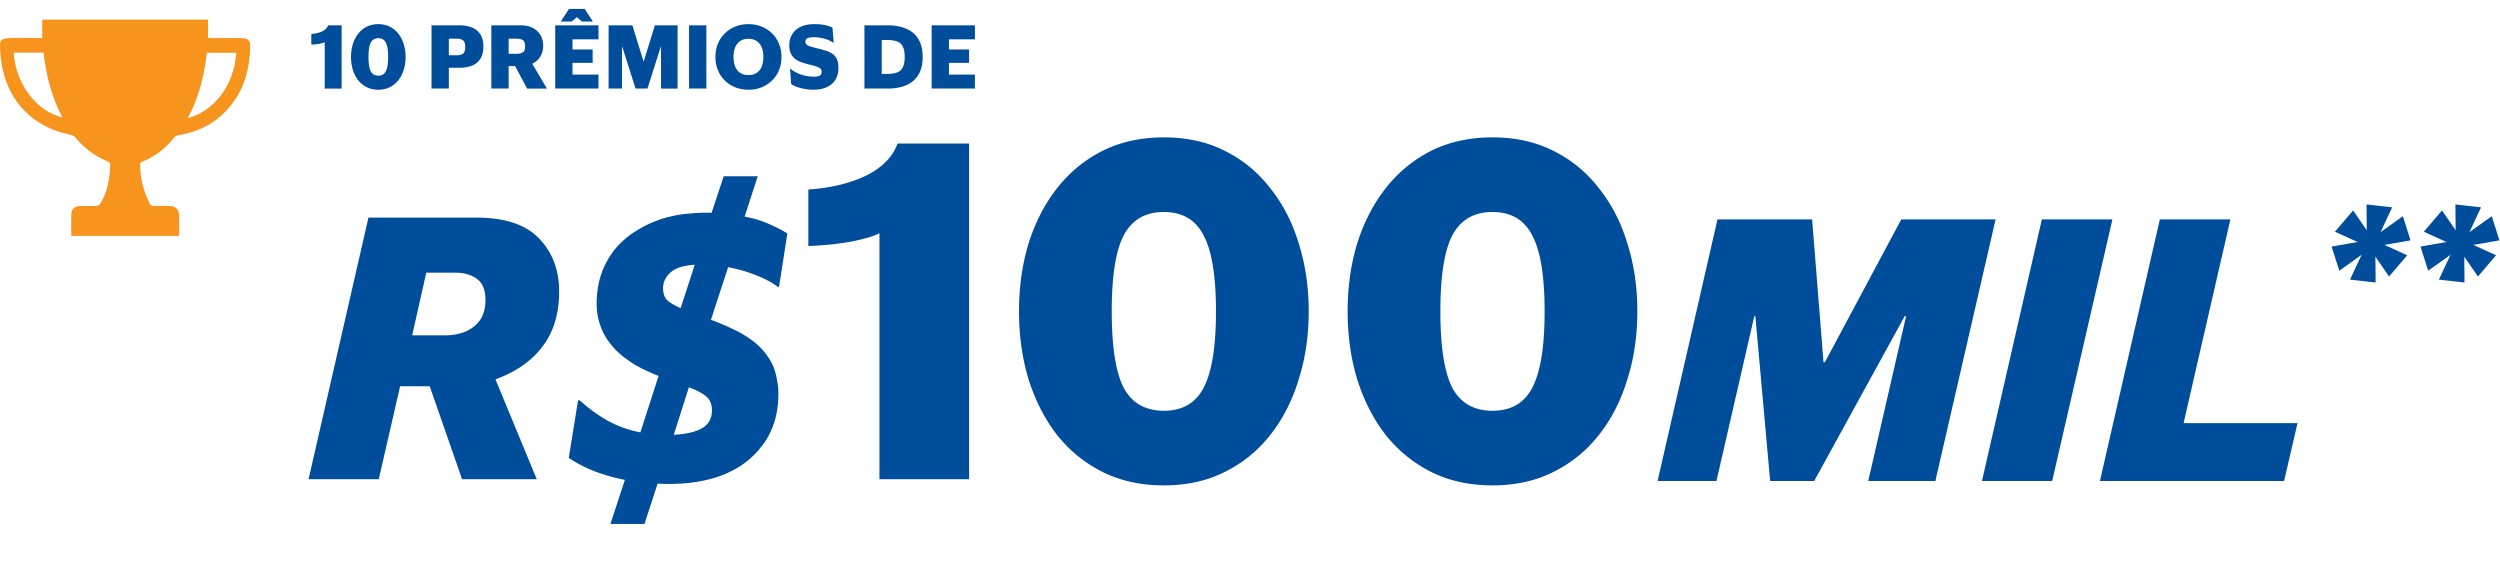 <svg width="636" height="144" viewBox="0 0 636 144" fill="none" xmlns="http://www.w3.org/2000/svg">
    <path d="M82.61 10.74c-.269.14-.72.275-1.355.402-.621.113-1.306.183-2.054.211v-2.71c1.059-.07 1.976-.289 2.752-.656.776-.38 1.285-.896 1.525-1.545h3.43v16.09h-4.299V10.738zm6.69 3.747c0-1.172.155-2.266.465-3.282.325-1.016.784-1.898 1.376-2.646a6.45 6.45 0 0 1 2.18-1.778c.862-.424 1.836-.635 2.922-.635 1.087 0 2.054.211 2.9.635a6.188 6.188 0 0 1 2.181 1.778c.607.748 1.066 1.63 1.376 2.646.325 1.016.487 2.11.487 3.282 0 1.171-.162 2.265-.487 3.281-.31 1.016-.769 1.905-1.376 2.667a6.285 6.285 0 0 1-2.18 1.758c-.847.423-1.814.635-2.9.635-1.087 0-2.061-.212-2.922-.636a6.557 6.557 0 0 1-2.18-1.757c-.593-.762-1.052-1.65-1.377-2.667a11.176 11.176 0 0 1-.466-3.281zm9.441 0c0-1.694-.197-2.908-.592-3.642-.382-.748-1.017-1.122-1.906-1.122s-1.531.374-1.926 1.122c-.381.734-.572 1.948-.572 3.642 0 1.693.19 2.914.572 3.662.395.734 1.037 1.1 1.926 1.1.89 0 1.525-.366 1.906-1.1.395-.748.592-1.969.592-3.662zm11.038 8.044V6.441h7.029c1.199 0 2.258.177 3.175.53.932.353 1.658.925 2.181 1.715.536.79.804 1.849.804 3.175 0 1.313-.268 2.364-.804 3.155-.523.79-1.249 1.362-2.181 1.715-.917.338-1.976.508-3.175.508h-2.625v5.292h-4.404zm6.372-12.702h-1.968v4.234h1.968c.706 0 1.249-.134 1.63-.402.382-.282.572-.854.572-1.715 0-.86-.19-1.425-.572-1.694-.381-.282-.924-.423-1.63-.423zm8.844 12.702V6.441h7.621c1.101 0 2.068.22 2.901.657a4.705 4.705 0 0 1 1.947 1.8c.48.776.72 1.686.72 2.73 0 1.045-.247 1.97-.741 2.774a4.702 4.702 0 0 1-2.032 1.82l3.726 6.31h-5.039l-3.048-5.717h-1.651v5.716h-4.404zm6.372-12.702h-1.968v3.853h1.968c.706 0 1.249-.12 1.631-.36.395-.24.592-.762.592-1.566 0-.79-.197-1.306-.592-1.546-.382-.254-.925-.38-1.631-.38zm9.878 12.702V6.441h11.008V10h-6.605v2.582h5.124v3.409h-5.124v2.985h6.605v3.556h-11.008zm4.213-17.063h-2.795l2.096-3.197h3.98l2.096 3.197h-2.773l-1.313-1.1-1.291 1.1zm9.37 17.063V6.441h6.054l2.816 9.125h.085l2.815-9.124h5.78v16.09h-4.213V11.945h-.085l-3.366 10.585h-3.027l-3.366-10.585h-.085v10.585h-3.408zm20.467 0V6.441h4.403v16.09h-4.403zM182 14.487c0-1.186.204-2.287.614-3.303a7.836 7.836 0 0 1 1.736-2.646 8.056 8.056 0 0 1 2.667-1.757c1.03-.424 2.159-.635 3.387-.635 1.242 0 2.371.211 3.388.635a8.056 8.056 0 0 1 2.667 1.757 7.836 7.836 0 0 1 1.736 2.646c.409 1.016.614 2.117.614 3.303 0 1.185-.205 2.286-.614 3.302a7.835 7.835 0 0 1-1.736 2.646 8.056 8.056 0 0 1-2.667 1.758c-1.017.423-2.146.635-3.388.635-1.228 0-2.357-.212-3.387-.636a8.056 8.056 0 0 1-2.667-1.757 7.835 7.835 0 0 1-1.736-2.646c-.41-1.016-.614-2.117-.614-3.302zm12.194 0c0-1.482-.332-2.619-.995-3.409-.664-.804-1.595-1.207-2.795-1.207-1.199 0-2.131.403-2.794 1.207-.664.79-.995 1.927-.995 3.409 0 1.482.331 2.625.995 3.43.663.79 1.595 1.185 2.794 1.185 1.2 0 2.131-.396 2.795-1.186.663-.804.995-1.947.995-3.43zm6.605-2.985c0-1.101.254-2.047.762-2.837.523-.805 1.25-1.426 2.181-1.863.946-.438 2.061-.656 3.345-.656 1.256 0 2.237.091 2.943.275.719.17 1.305.374 1.757.614l.296 3.874h-.085a5.44 5.44 0 0 0-1.418-.784 9.826 9.826 0 0 0-1.736-.486 9.608 9.608 0 0 0-1.757-.17c-.692 0-1.228.078-1.609.233-.381.141-.572.424-.572.847 0 .31.078.557.233.74.17.184.466.347.889.488.424.14 1.024.31 1.8.508.79.183 1.517.38 2.18.593.678.197 1.256.465 1.736.804.494.325.875.77 1.144 1.334.268.564.402 1.305.402 2.223 0 1.792-.565 3.175-1.694 4.15-1.129.959-2.717 1.439-4.763 1.439-.663 0-1.341-.064-2.032-.19a12.158 12.158 0 0 1-1.969-.488 6.76 6.76 0 0 1-1.567-.762l-.275-3.895h.106c.705.607 1.595 1.094 2.667 1.46 1.087.367 2.167.55 3.239.55.734 0 1.256-.09 1.567-.274.31-.198.466-.501.466-.91 0-.297-.071-.544-.212-.742-.127-.197-.409-.38-.847-.55-.423-.184-1.08-.374-1.969-.572a28.687 28.687 0 0 1-1.884-.529 7.28 7.28 0 0 1-1.694-.825 3.82 3.82 0 0 1-1.185-1.398c-.296-.578-.445-1.312-.445-2.201zm25.038 11.03h-5.927V6.441h5.927c1.779 0 3.331.282 4.658.847 1.34.55 2.378 1.418 3.112 2.604.748 1.185 1.122 2.716 1.122 4.594 0 1.877-.374 3.408-1.122 4.594-.734 1.185-1.772 2.06-3.112 2.625-1.327.55-2.879.825-4.658.825zm-.148-3.727c1.03 0 1.87-.12 2.519-.36a2.619 2.619 0 0 0 1.461-1.312c.325-.635.487-1.517.487-2.646 0-1.144-.162-2.026-.487-2.647a2.535 2.535 0 0 0-1.461-1.291c-.649-.254-1.489-.381-2.519-.381h-1.376v8.637h1.376zm11.318 3.726V6.441h11.008V10h-6.605v2.582h5.124v3.409h-5.124v2.985h6.605v3.556h-11.008zM78.497 121.906l15.236-66.548h27.495c7.239 0 12.551 1.78 15.937 5.341 3.385 3.503 5.078 7.998 5.078 13.485 0 5.604-1.401 10.245-4.203 13.923-2.743 3.677-6.742 6.48-11.996 8.406l10.508 25.393H117.55l-8.231-23.642h-7.53l-5.43 23.642H78.498zm37.302-52.538h-7.355l-3.59 15.937h8.318c3.094 0 5.575-.76 7.443-2.277 1.926-1.518 2.89-3.765 2.89-6.743 0-2.51-.73-4.29-2.189-5.341-1.401-1.05-3.24-1.576-5.517-1.576zm39.491 63.922 3.678-11.209a46.878 46.878 0 0 1-7.706-2.189c-2.393-.934-4.582-2.072-6.567-3.415l2.364-14.623h.438a38.664 38.664 0 0 0 7.093 5.166c2.568 1.401 5.341 2.394 8.318 2.978l4.641-14.36a48.477 48.477 0 0 1-3.064-1.314 44.641 44.641 0 0 1-2.89-1.489 44.375 44.375 0 0 1-2.715-1.839 26.543 26.543 0 0 1-2.364-2.101 24.464 24.464 0 0 1-1.926-2.365 17.636 17.636 0 0 1-1.489-2.714 18.783 18.783 0 0 1-.963-3.065 17.005 17.005 0 0 1-.35-3.502c0-1.635.146-3.211.438-4.729a20.368 20.368 0 0 1 1.313-4.29 21.451 21.451 0 0 1 2.102-3.766 18.028 18.028 0 0 1 2.802-3.152 19.579 19.579 0 0 1 3.502-2.627 26.397 26.397 0 0 1 4.028-2.102 24.464 24.464 0 0 1 4.553-1.488 28.81 28.81 0 0 1 5.079-.788 41.488 41.488 0 0 1 5.429-.175l3.065-9.282h8.669l-3.328 10.245c2.16.409 4.116.992 5.867 1.751a36.257 36.257 0 0 1 4.991 2.54l-2.101 13.572h-.351c-1.459-1.11-3.327-2.102-5.604-2.977a38.801 38.801 0 0 0-7.005-2.014l-4.378 13.397c.992.35 1.956.73 2.89 1.138.992.41 1.955.847 2.889 1.314.934.409 1.81.876 2.627 1.4.876.526 1.693 1.08 2.452 1.665a16.505 16.505 0 0 1 3.853 4.203 11.59 11.59 0 0 1 1.313 2.54c.351.933.613 1.955.788 3.064.234 1.05.351 2.218.351 3.502 0 1.81-.176 3.561-.526 5.254a20.66 20.66 0 0 1-1.576 4.641 18.353 18.353 0 0 1-2.627 4.028 21.637 21.637 0 0 1-3.502 3.415c-1.285.992-2.744 1.868-4.379 2.627-1.576.759-3.327 1.372-5.253 1.839-1.868.467-3.882.788-6.042.963-2.16.175-4.437.204-6.83.088l-3.328 10.245h-8.669zm13.398-59.982c0 1.284.321 2.277.963 2.977.642.642 1.81 1.343 3.502 2.102l3.591-11.033c-2.919.175-4.992.846-6.218 2.014-1.225 1.109-1.838 2.422-1.838 3.94zm12.434 31.085c0-1.459-.438-2.597-1.314-3.415-.875-.817-2.393-1.634-4.553-2.451l-3.853 12.083c3.152-.175 5.546-.729 7.18-1.663 1.693-.993 2.54-2.51 2.54-4.554zm42.61-45.066c-1.423.749-3.82 1.46-7.19 2.135-3.296.599-6.929.973-10.898 1.123v-14.38c5.617-.375 10.486-1.536 14.605-3.484 4.12-2.022 6.816-4.756 8.089-8.201h18.201v85.386h-22.807V59.327zm35.504 19.886c0-6.217.824-12.021 2.471-17.414 1.723-5.393 4.157-10.074 7.303-14.044 3.221-4.045 7.078-7.19 11.572-9.438 4.569-2.247 9.737-3.37 15.505-3.37 5.767 0 10.898 1.123 15.392 3.37 4.569 2.248 8.426 5.393 11.572 9.438 3.221 3.97 5.655 8.65 7.303 14.044 1.722 5.393 2.584 11.197 2.584 17.414 0 6.217-.862 12.022-2.584 17.414-1.648 5.393-4.082 10.112-7.303 14.157-3.146 3.969-7.003 7.078-11.572 9.325-4.494 2.247-9.625 3.37-15.392 3.37-5.768 0-10.936-1.123-15.505-3.37-4.494-2.247-8.351-5.356-11.572-9.325-3.146-4.045-5.58-8.764-7.303-14.157-1.647-5.392-2.471-11.197-2.471-17.414zm50.108 0c0-8.988-1.049-15.43-3.146-19.324-2.022-3.97-5.393-5.955-10.111-5.955-4.719 0-8.127 1.985-10.224 5.955-2.023 3.895-3.034 10.336-3.034 19.324 0 8.988 1.011 15.467 3.034 19.437 2.097 3.895 5.505 5.842 10.224 5.842 4.718 0 8.089-1.947 10.111-5.842 2.097-3.97 3.146-10.449 3.146-19.437zm33.496 0c0-6.217.824-12.021 2.472-17.414 1.723-5.393 4.157-10.074 7.303-14.044 3.221-4.045 7.078-7.19 11.572-9.438 4.569-2.247 9.737-3.37 15.504-3.37 5.768 0 10.898 1.123 15.392 3.37 4.569 2.248 8.427 5.393 11.572 9.438 3.221 3.97 5.655 8.65 7.303 14.044 1.723 5.393 2.584 11.197 2.584 17.414 0 6.217-.861 12.022-2.584 17.414-1.648 5.393-4.082 10.112-7.303 14.157-3.145 3.969-7.003 7.078-11.572 9.325-4.494 2.247-9.624 3.37-15.392 3.37-5.767 0-10.935-1.123-15.504-3.37-4.494-2.247-8.351-5.356-11.572-9.325-3.146-4.045-5.58-8.764-7.303-14.157-1.648-5.392-2.472-11.197-2.472-17.414zm50.109 0c0-8.988-1.049-15.43-3.146-19.324-2.022-3.97-5.393-5.955-10.112-5.955-4.718 0-8.126 1.985-10.224 5.955-2.022 3.895-3.033 10.336-3.033 19.324 0 8.988 1.011 15.467 3.033 19.437 2.098 3.895 5.506 5.842 10.224 5.842 4.719 0 8.09-1.947 10.112-5.842 2.097-3.97 3.146-10.449 3.146-19.437zM421.692 122.359l15.236-66.548h24.08l2.89 36.339h.35l19.439-36.34h23.993l-15.324 66.549h-17.075l9.632-41.943h-.35l-23.029 41.943h-11.209l-3.765-41.943h-.262l-9.632 41.943h-14.974zm82.519 0 15.236-66.548h17.951l-15.324 66.548h-17.863zm30.014 0 15.237-66.548h17.95l-11.908 51.838h28.983l-3.415 14.71h-46.847zm73.549-52.013-3.467-5.044.052 6.567-6.515-.735 2.943-6.305-5.675 4.046-1.944-6.147 6.62-1.156-5.779-2.627 4.623-5.412 3.468 5.044-.053-6.567 6.515.735-2.942 6.305 5.674-4.045 1.944 6.147-6.62 1.155 5.78 2.627-4.624 5.412zm22.612 0-3.467-5.044.052 6.567-6.515-.735 2.943-6.305-5.675 4.046-1.943-6.147 6.619-1.156-5.779-2.627 4.623-5.412 3.468 5.044-.053-6.567 6.515.735-2.942 6.305 5.674-4.045 1.944 6.147-6.62 1.155 5.78 2.627-4.624 5.412z" fill="#004D9B"/>
    <g clip-path="url(#sufo686vba)">
        <path d="M45.568 60H18.13c0-1.904-.05-3.773.019-5.638.04-1.135.871-1.885 2.034-1.928 1.423-.052 2.852.017 4.274-.054.37-.018.874-.275 1.061-.58 1.888-3.063 2.414-6.491 2.515-10.01.007-.221-.268-.572-.493-.662-3.339-1.349-6.122-3.42-8.404-6.21-.316-.386-.957-.596-1.486-.706C8.378 32.273 2.086 25.827.463 16.506a32.317 32.317 0 0 1-.452-4.33c-.07-1.9.135-2.35 2.324-2.463 2.423-.126 4.858-.03 7.288-.03h1.113V5h42.191v4.683h3.646c1.588 0 3.176-.018 4.762.01 1.768.03 2.352.598 2.308 2.344-.173 6.802-2.239 12.817-7.462 17.455-3.082 2.735-6.745 4.226-10.783 4.891-.395.065-.85.316-1.1.624-2.214 2.748-4.89 4.86-8.19 6.164-.213.085-.46.436-.458.66.028 3.475.85 6.763 2.401 9.873.264.529.635.73 1.234.712a72.395 72.395 0 0 1 3.984.005c1.375.036 2.26.885 2.29 2.239.039 1.745.01 3.492.01 5.34zM3.492 13.401c.618 9.15 6.986 15.358 12.385 16.436-2.778-5.142-4.097-10.682-4.805-16.436h-7.58zm44.246 16.637c6.464-1.617 11.787-8.079 12.36-16.609h-7.467c-.727 5.821-1.988 11.441-4.893 16.61z" fill="#F7941E"/>
    </g>
    <defs>
        <clipPath id="sufo686vba">
            <path fill="#fff" transform="translate(0 5)" d="M0 0h63.645v55H0z"/>
        </clipPath>
    </defs>
</svg>
